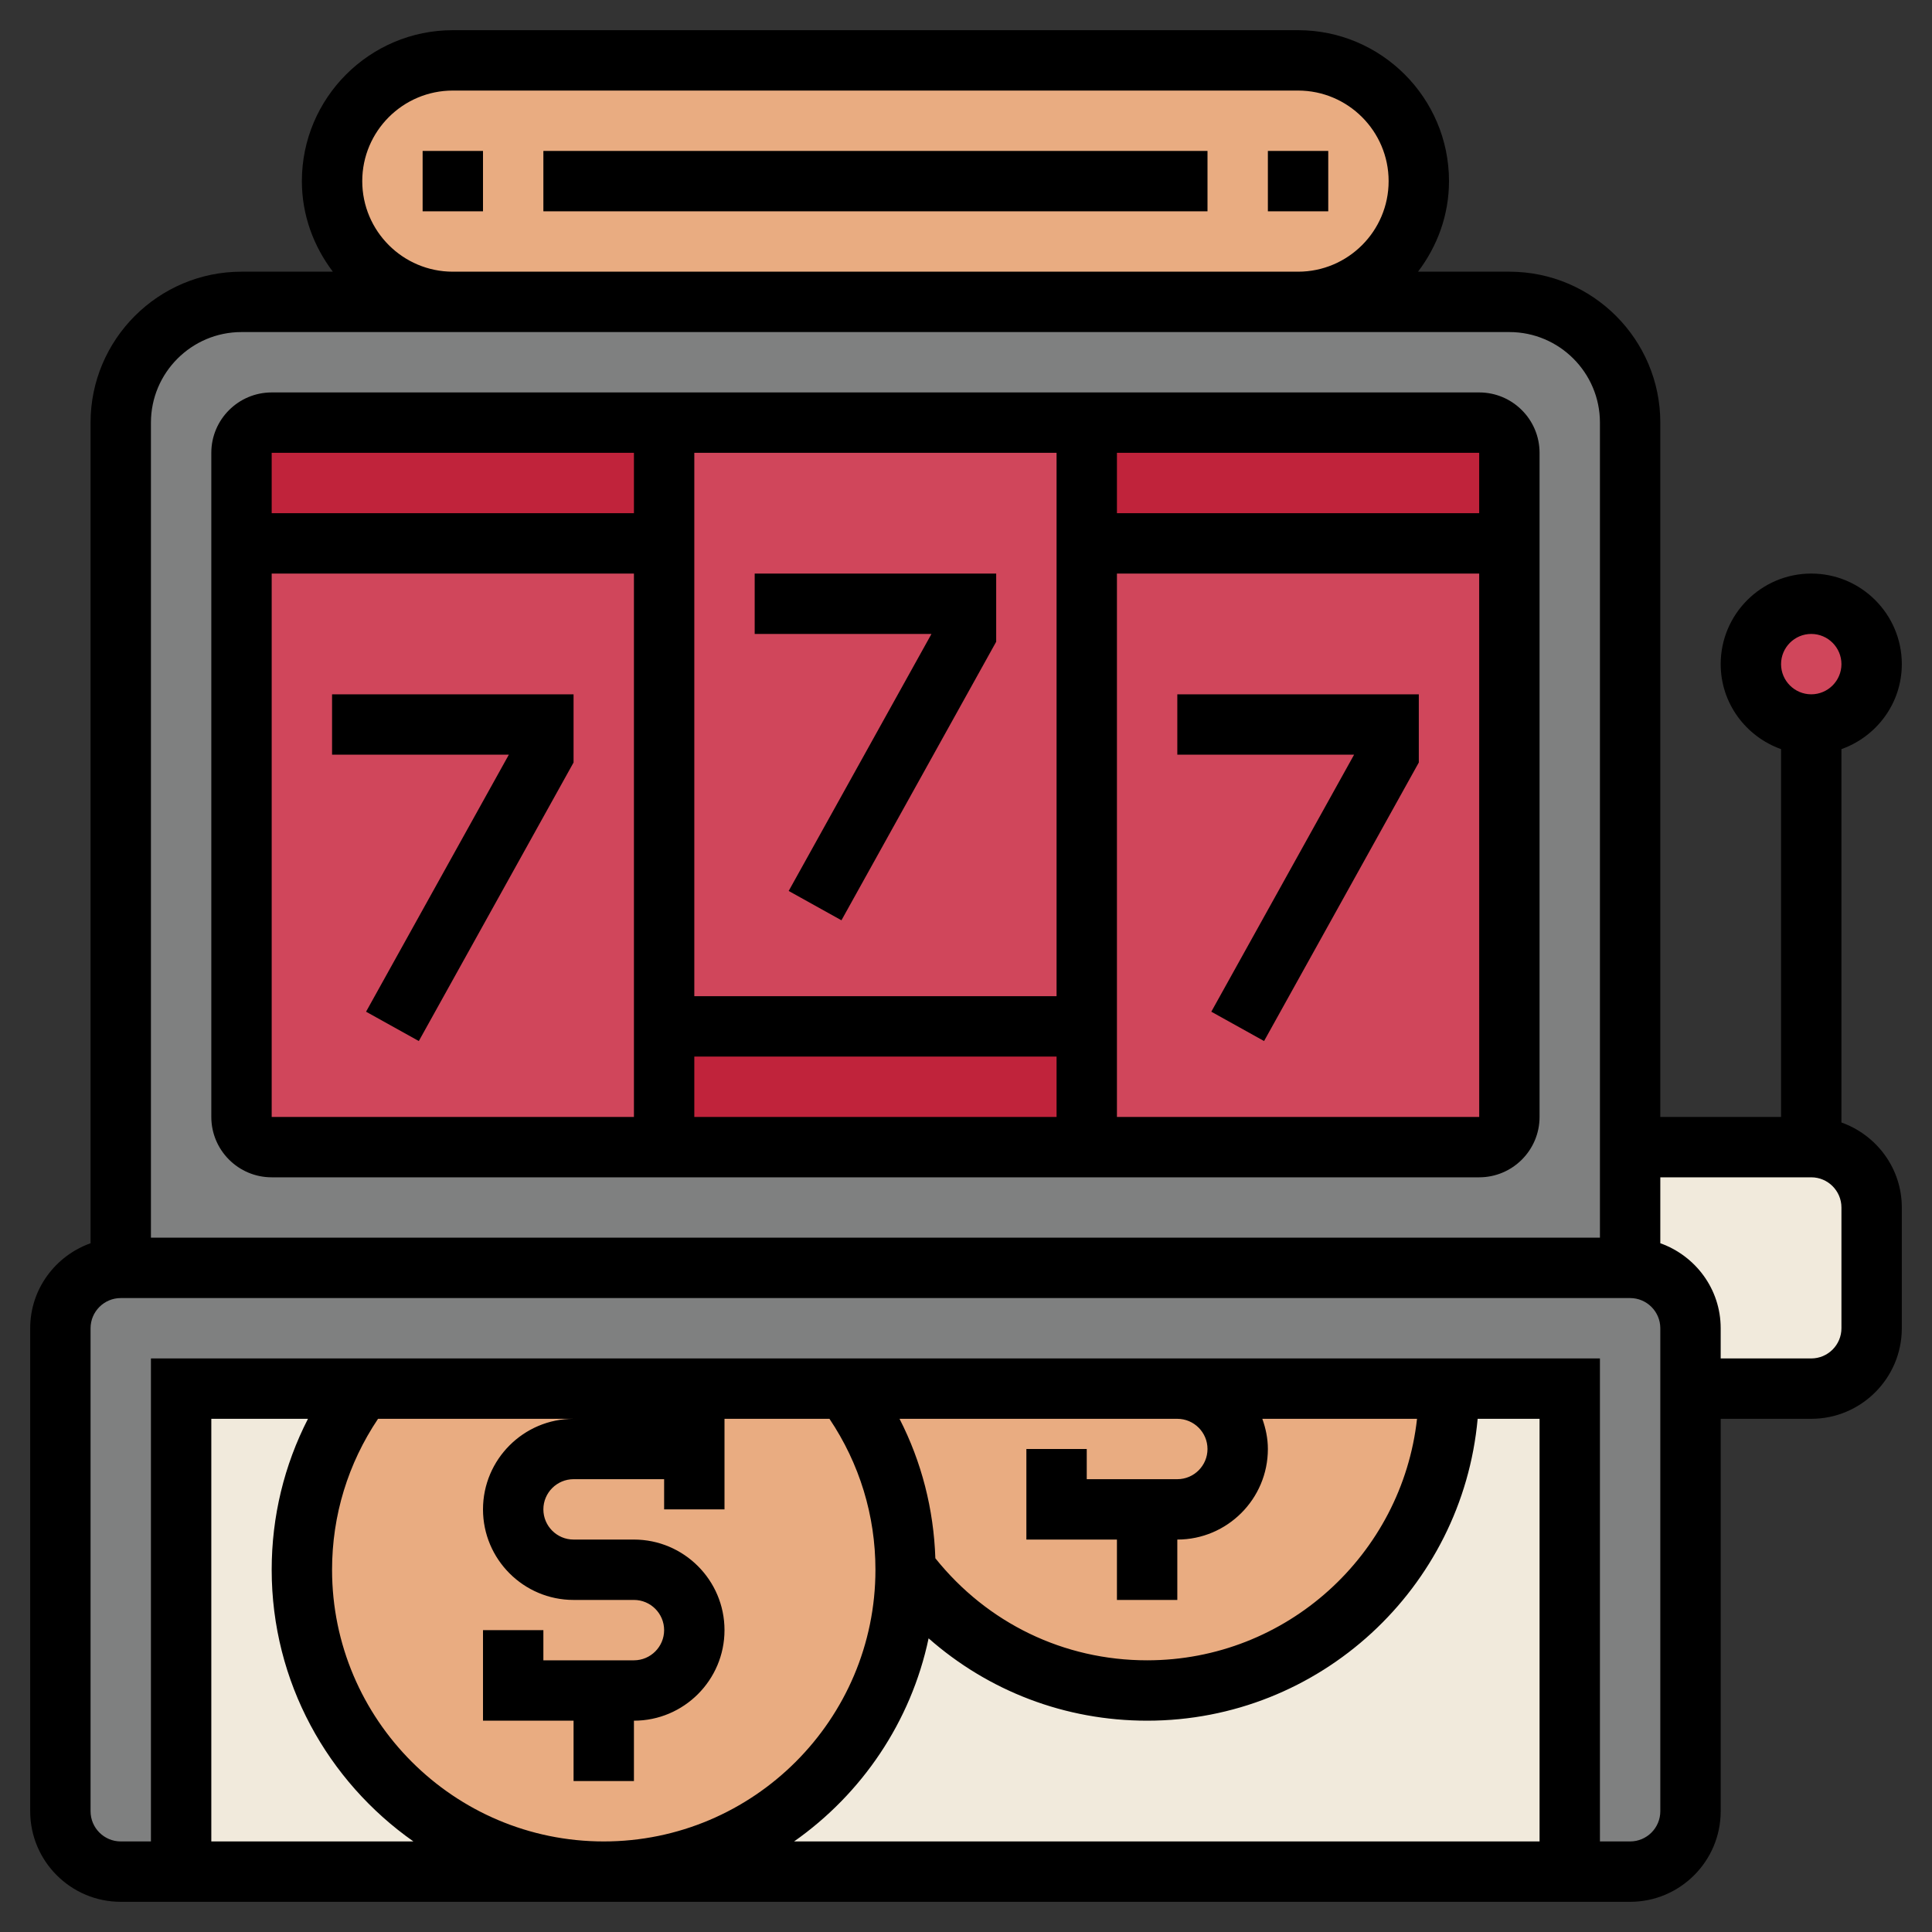 <?xml version="1.0"?>
<svg xmlns="http://www.w3.org/2000/svg" xmlns:xlink="http://www.w3.org/1999/xlink" xmlns:svgjs="http://svgjs.com/svgjs" version="1.1" width="512" height="512" x="0" y="0" viewBox="0 0 64 64" style="enable-background:new 0 0 512 512" xml:space="preserve" class=""><rect x="0" y="0" width="64" height="64" fill="#333333" stroke="none"/><g><g xmlns="http://www.w3.org/2000/svg"><g><g><path d="m62 40v4c0 1.1-.9 2-2 2h-4v-2c0-1.1-.9-2-2-2v-4h6c1.1 0 2 .9 2 2z" fill="#f1eadc" data-original="#ccd1d9" style="" class=""/></g><g><path d="m54 42h-50c-1.1 0-2 .9-2 2v16c0 1.1.9 2 2 2h50c1.1 0 2-.9 2-2v-14-2c0-1.1-.9-2-2-2z" fill="#7f8080" data-original="#aab2bd" style="" class=""/></g><g><path d="m20 62h-14v-16h6c-1.26 1.67-2 3.75-2 6 0 5.52 4.48 10 10 10z" fill="#f1eadc" data-original="#e6e9ed" style="" class=""/></g><g><path d="m52 46v16h-32c5.52 0 10-4.48 10-10 1.82 2.43 4.73 4 8 4 5.52 0 10-4.48 10-10z" fill="#f1eadc" data-original="#e6e9ed" style="" class=""/></g><g><path d="m39 46h9c0 5.52-4.48 10-10 10-3.27 0-6.18-1.57-8-4 0-2.25-.74-4.33-2-6h8.93z" fill="#e9ac81" data-original="#fcd770" style="" class=""/></g><g><path d="m20 46h8c1.26 1.67 2 3.75 2 6 0 5.52-4.48 10-10 10s-10-4.48-10-10c0-2.25.74-4.33 2-6z" fill="#e9ac81" data-original="#fcd770" style="" class=""/></g><g><circle cx="60" cy="22" fill="#d0465b" r="2" data-original="#ff826e" style="" class=""/></g><g><path d="m12.17 8.83c-.72-.73-1.17-1.73-1.17-2.83 0-2.21 1.79-4 4-4h28c1.1 0 2.1.45 2.83 1.17.72.73 1.17 1.73 1.17 2.83 0 2.21-1.79 4-4 4h-28c-1.1 0-2.1-.45-2.83-1.17z" fill="#e9ac81" data-original="#fcd770" style="" class=""/></g><g><path d="m54 38v4h-50v-28c0-2.21 1.79-4 4-4h7 28 7c2.21 0 4 1.79 4 4z" fill="#7f8080" data-original="#69d6f4" style="" class=""/></g><g><path d="m22 15v3h-14v-3c0-.55.45-1 1-1h12c.55 0 1 .45 1 1z" fill="#c0233b" data-original="#fc6e51" style="" class=""/></g><g><path d="m36 34v4h-14v-1-3z" fill="#c0233b" data-original="#fc6e51" style="" class=""/></g><g><path d="m50 15v3h-14v-4h13c.55 0 1 .45 1 1z" fill="#c0233b" data-original="#fc6e51" style="" class=""/></g><g><path d="m36 34v-16h14v19c0 .55-.45 1-1 1h-13z" fill="#d0465b" data-original="#ff826e" style="" class=""/></g><g><path d="m22 34v-16-3-1h14v4 16z" fill="#d0465b" data-original="#ff826e" style="" class=""/></g><g><path d="m8 37v-19h14v16 3c0 .55-.45 1-1 1h-12c-.55 0-1-.45-1-1z" fill="#d0465b" data-original="#ff826e" style="" class=""/></g></g><g><path d="m9 39h12 16 12c1.103 0 2-.897 2-2v-22c0-1.103-.897-2-2-2h-12-16-12c-1.103 0-2 .897-2 2v22c0 1.103.897 2 2 2zm0-2v-18h12v18zm14 0v-2h12v2zm14 0v-18h12l.001 18zm12-22v2h-12v-2zm-14 0v18h-12v-18zm-14 0v2h-12v-2z" fill="#000000" data-original="#000000" style="" class=""/><path d="m11 23v2h5.856l-4.73 8.514 1.748.972 5.126-9.227v-2.259z" fill="#000000" data-original="#000000" style="" class=""/><path d="m39 23v2h5.856l-4.73 8.514 1.748.972 5.126-9.227v-2.259z" fill="#000000" data-original="#000000" style="" class=""/><path d="m26.126 29.514 1.748.972 5.126-9.227v-2.259h-8v2h5.856z" fill="#000000" data-original="#000000" style="" class=""/><path d="m61 37.184v-12.368c1.161-.414 2-1.514 2-2.816 0-1.654-1.346-3-3-3s-3 1.346-3 3c0 1.302.839 2.402 2 2.816v12.184h-4v-23c0-2.757-2.243-5-5-5h-3.026c.635-.838 1.026-1.87 1.026-3 0-2.757-2.243-5-5-5h-28c-2.757 0-5 2.243-5 5 0 1.13.391 2.162 1.026 3h-3.026c-2.757 0-5 2.243-5 5v27.184c-1.161.414-2 1.514-2 2.816v16c0 1.654 1.346 3 3 3h50c1.654 0 3-1.346 3-3v-13h3c1.654 0 3-1.346 3-3v-4c0-1.302-.839-2.402-2-2.816zm-1-16.184c.551 0 1 .449 1 1s-.449 1-1 1-1-.449-1-1 .449-1 1-1zm-48-15c0-1.654 1.346-3 3-3h28c1.654 0 3 1.346 3 3s-1.346 3-3 3h-28c-1.654 0-3-1.346-3-3zm-4 5h7 28 7c1.654 0 3 1.346 3 3v27h-48v-27c0-1.654 1.346-3 3-3zm-1 50v-14h3.202c-.788 1.537-1.202 3.236-1.202 5 0 3.72 1.861 7.008 4.695 9zm9-11c0 1.654 1.346 3 3 3h2c.551 0 1 .449 1 1s-.449 1-1 1h-3v-1h-2v3h3v2h2v-2c1.654 0 3-1.346 3-3s-1.346-3-3-3h-2c-.551 0-1-.449-1-1s.449-1 1-1h3v1h2v-3h3.477c.994 1.481 1.523 3.198 1.523 5 0 4.962-4.038 9-9 9s-9-4.038-9-9c0-1.802.529-3.519 1.523-5h6.477c-1.654 0-3 1.346-3 3zm24-2c0 .551-.449 1-1 1h-3v-1h-2v3h3v2h2v-2c1.654 0 3-1.346 3-3 0-.352-.072-.686-.184-1h5.125c-.5 4.493-4.317 8-8.941 8-2.761 0-5.296-1.234-7.015-3.38-.055-1.628-.456-3.193-1.187-4.62h7.135 2.067c.551 0 1 .449 1 1zm-9.239 6.272c1.985 1.747 4.522 2.728 7.239 2.728 5.728 0 10.442-4.402 10.949-10h2.051v14h-24.695c2.241-1.575 3.872-3.958 4.456-6.728zm24.239 5.728c0 .551-.449 1-1 1h-1v-16h-14-2.067-31.933v16h-1c-.551 0-1-.449-1-1v-16c0-.551.449-1 1-1h50c.551 0 1 .449 1 1zm6-16c0 .551-.449 1-1 1h-3v-1c0-1.302-.839-2.402-2-2.816v-2.184h5c.551 0 1 .449 1 1z" fill="#000000" data-original="#000000" style="" class=""/><path d="m14 5h2v2h-2z" fill="#000000" data-original="#000000" style="" class=""/><path d="m18 5h22v2h-22z" fill="#000000" data-original="#000000" style="" class=""/><path d="m42 5h2v2h-2z" fill="#000000" data-original="#000000" style="" class=""/></g></g></g></svg>
